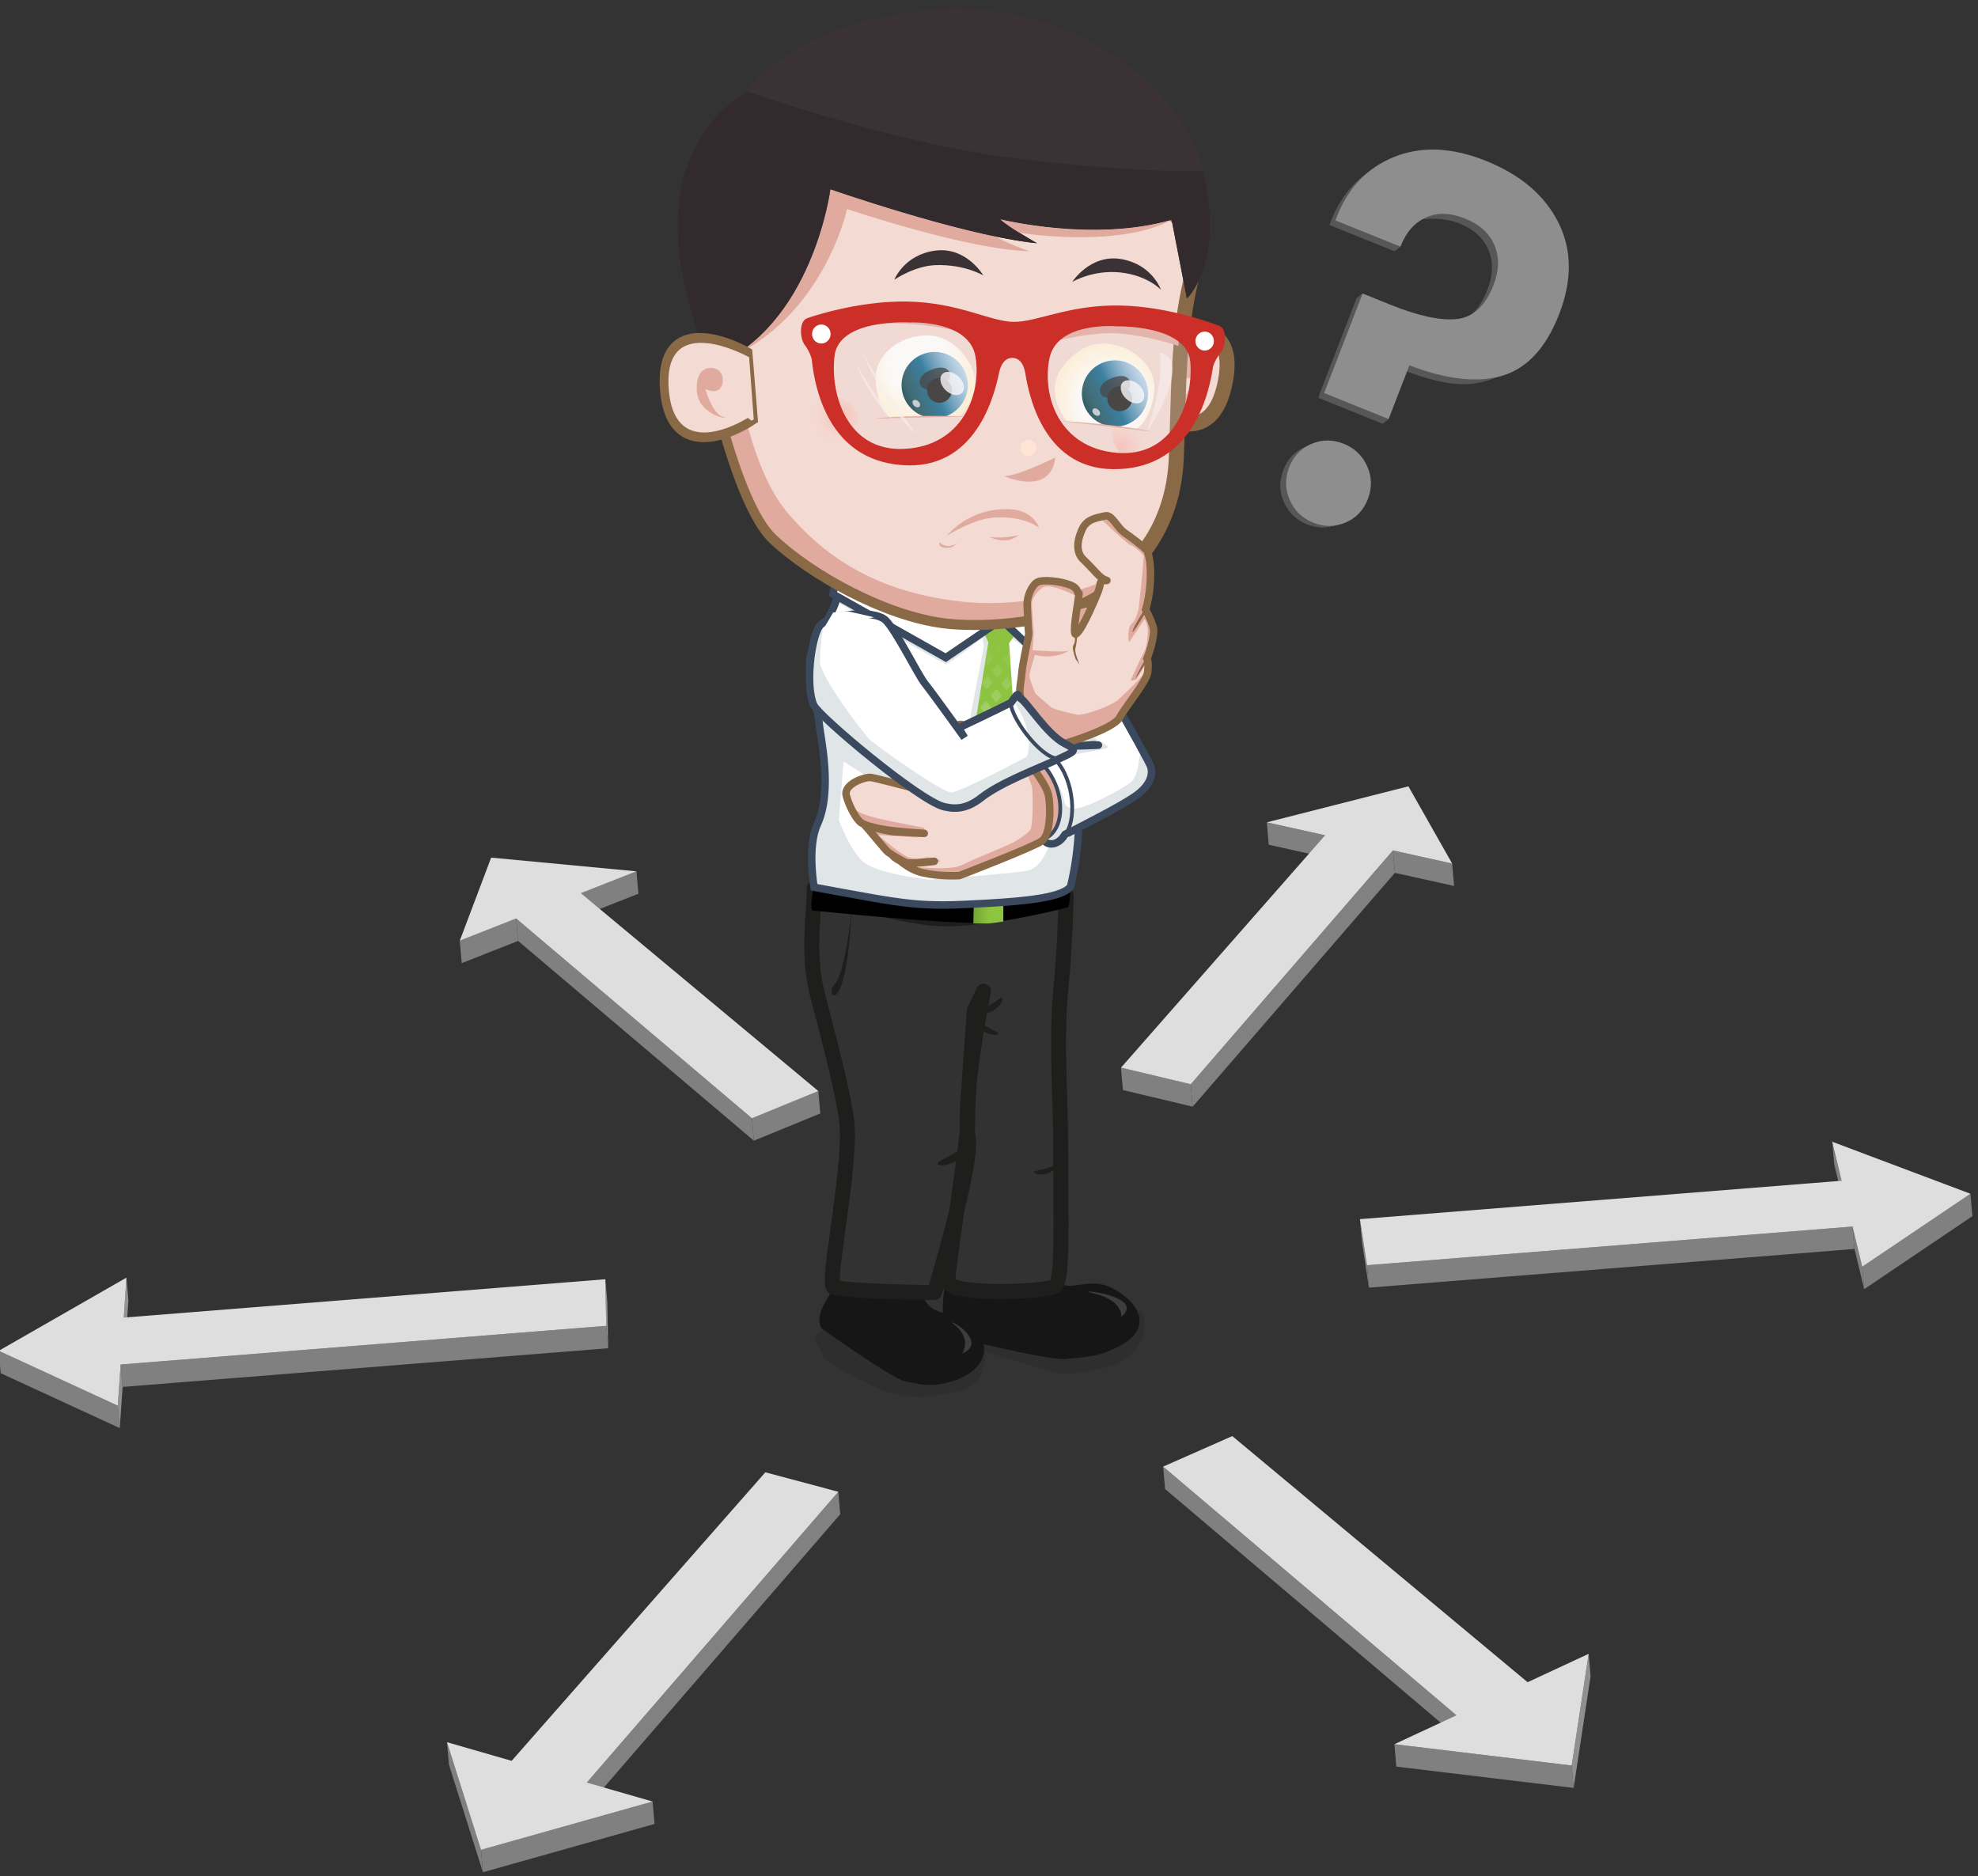 <?xml version="1.0" encoding="utf-8"?>
<!-- Generator: Adobe Illustrator 16.0.0, SVG Export Plug-In . SVG Version: 6.00 Build 0)  -->
<!DOCTYPE svg PUBLIC "-//W3C//DTD SVG 1.1//EN" "http://www.w3.org/Graphics/SVG/1.1/DTD/svg11.dtd">
<svg version="1.1" id="Layer_3" xmlns="http://www.w3.org/2000/svg" xmlns:xlink="http://www.w3.org/1999/xlink" x="0px" y="0px"
	 width="132px" height="125.203px" viewBox="0 0 132 125.203" enable-background="new 0 0 132 125.203" xml:space="preserve">
<rect x="0" y="0" width="132" height="125.203" fill="#333333" stroke="none"/>
<g>
	<g>
		<g enable-background="new    ">
			<g>
				<polygon fill="#808080" points="122.896,78.794 123.026,80.29 122.404,77.686 122.273,76.191 				"/>
			</g>
			<g>
				<polygon fill="#808080" points="91.223,84.431 91.353,85.926 90.883,82.85 90.753,81.355 				"/>
			</g>
			<g>
				<polygon fill="#808080" points="123.627,81.85 123.758,83.345 91.353,85.926 91.223,84.431 				"/>
			</g>
			<g>
				<polygon fill="#808080" points="124.273,84.533 124.404,86.028 123.758,83.345 123.627,81.85 				"/>
			</g>
			<g>
				<polygon fill="#808080" points="131.497,79.662 131.627,81.157 124.404,86.028 124.273,84.533 				"/>
			</g>
			<g>
				<polygon fill="#DEDEDE" points="122.273,76.191 131.497,79.662 124.273,84.533 123.627,81.85 91.223,84.431 90.753,81.355 
					122.896,78.794 				"/>
			</g>
		</g>
		<g enable-background="new    ">
			<g>
				<polygon fill="#808080" points="97.197,114.467 97.328,115.961 77.752,99.365 77.621,97.87 				"/>
			</g>
			<g>
				<polygon fill="#808080" points="104.886,117.816 105.016,119.311 93.184,117.889 93.054,116.394 				"/>
			</g>
			<g>
				<polygon fill="#8F8F8F" points="106.017,110.363 106.146,111.858 105.016,119.311 104.886,117.816 				"/>
			</g>
			<g>
				<polygon fill="#DEDEDE" points="82.236,95.833 101.942,112.256 106.017,110.363 104.886,117.816 93.054,116.394 97.197,114.467 
					77.621,97.87 				"/>
			</g>
		</g>
		<g enable-background="new    ">
			<g>
				<polygon fill="#808080" points="88.434,55.739 88.564,57.234 84.668,56.372 84.538,54.876 				"/>
			</g>
			<g>
				<polygon fill="#808080" points="96.908,57.626 97.039,59.122 93.087,58.246 92.957,56.75 				"/>
			</g>
			<g>
				<polygon fill="#808080" points="79.465,72.354 79.594,73.849 74.938,72.741 74.809,71.246 				"/>
			</g>
			<g>
				<polygon fill="#818181" points="92.957,56.75 93.087,58.246 79.594,73.849 79.465,72.354 				"/>
			</g>
			<g>
				<polygon fill="#DEDEDE" points="79.465,72.354 74.809,71.246 88.434,55.739 84.538,54.876 93.988,52.472 96.908,57.626 
					92.957,56.75 				"/>
			</g>
		</g>
		<g enable-background="new    ">
			<g>
				<polygon fill="#808080" points="42.475,58.146 42.604,59.641 38.893,61.101 38.763,59.606 				"/>
			</g>
			<g>
				<polygon fill="#808080" points="34.445,61.294 34.576,62.789 30.812,64.271 30.682,62.776 				"/>
			</g>
			<g>
				<polygon fill="#808080" points="50.178,74.625 50.308,76.12 34.576,62.789 34.445,61.294 				"/>
			</g>
			<g>
				<polygon fill="#808080" points="54.611,72.809 54.74,74.304 50.308,76.12 50.178,74.625 				"/>
			</g>
			<g>
				<polygon fill="#DEDEDE" points="42.475,58.146 38.763,59.606 54.611,72.809 50.178,74.625 34.445,61.294 30.682,62.776 
					32.777,57.23 				"/>
			</g>
		</g>
		<g enable-background="new    ">
			<g>
				<polygon fill="#818181" points="55.944,99.55 56.074,101.045 39.291,120.45 39.161,118.955 				"/>
			</g>
			<g>
				<polygon fill="#808080" points="43.551,120.22 43.681,121.715 32.228,124.938 32.098,123.443 				"/>
			</g>
			<g>
				<polygon fill="#808080" points="32.098,123.443 32.228,124.938 29.959,117.754 29.828,116.26 				"/>
			</g>
			<g>
				<polygon fill="#DEDEDE" points="51.074,98.25 55.944,99.55 39.161,118.955 43.551,120.22 32.098,123.443 29.828,116.26 
					34.144,117.504 				"/>
			</g>
		</g>
		<g enable-background="new    ">
			<g>
				<polygon fill="#929292" points="8.438,85.259 8.568,86.754 8.393,89.42 8.263,87.925 				"/>
			</g>
			<g>
				<polygon fill="#808080" points="40.455,88.475 40.585,89.97 8.182,92.551 8.051,91.056 				"/>
			</g>
			<g>
				<polygon fill="#949494" points="40.397,85.366 40.527,86.861 40.585,89.97 40.455,88.475 				"/>
			</g>
			<g>
				<polygon fill="#808080" points="7.863,93.805 7.994,95.3 0.047,91.637 -0.084,90.142 				"/>
			</g>
			<g>
				<polygon fill="#919191" points="8.051,91.056 8.182,92.551 7.994,95.3 7.863,93.805 				"/>
			</g>
			<g>
				<polygon fill="#DEDEDE" points="40.397,85.366 40.455,88.475 8.051,91.056 7.863,93.805 -0.084,90.142 8.438,85.259 
					8.263,87.925 				"/>
			</g>
		</g>
	</g>
</g>
<g>
	<g>
		<path opacity="0.1" d="M71.629,89.839c-2.124-0.119-4.202-0.293-4.202-0.293l-3.63-0.726c0,0-0.677,0.106-0.613,0.307
			c0.044,0.256,0.801,0.285,1.22,0.508c0.067,0.037,0.192,0.081,0.349,0.13c-1.4,0.233-4.443,1.851-5.362,1.426
			c-1.323-0.612-3.276-2.79-3.276-2.79s-1.692,0.511-1.748,0.7c-0.095,0.232,0.499,1.234,0.664,1.528
			c0.244,0.437,3.036,1.758,3.707,2.085c0.741,0.36,2.335,0.597,3.148,0.467c0.936-0.149,2.732-0.277,3.322-0.991
			c0.501-0.724,0.583-1.748,0.524-1.981c1.642,0.413,4.243,1.399,5.071,1.457c1.199,0.084,3.02-0.347,3.963-0.758
			c1.088-0.475,1.924-2.099,1.574-2.915C75.932,86.07,73.941,89.969,71.629,89.839z"/>
		<path fill="#161616" d="M63.238,85.725c0,0-0.25-0.183-0.307,1.227c-0.029,0.715-0.153,1.813,0.893,2.314
			c0,0,6.233,1.549,7.321,1.423c1.417-0.163,2.289-0.123,3.807-1.004c1.297-0.753,1.542-1.995,0.167-3.138
			c-2.435-2.022-3.688,0.255-4.936-1.381c-0.765-1.002-0.977-0.725-0.977-0.725L63.238,85.725z"/>
		<path fill="#161616" d="M56.23,85.29c0,0-0.079-0.229-0.83,1.037c-0.382,0.642-1.021,1.609-0.563,2.329
			c0,0,4.703,3.342,5.508,3.501c1.05,0.208,1.626,0.466,3.107,0.047c1.266-0.357,2.519-1.257,2.158-2.641
			c-0.638-2.453-3.226-1.26-3.93-2.912c-0.444-1.042-1.523-1.188-1.523-1.188L56.23,85.29z"/>
		<path fill="#3D3D3D" d="M64.205,90.331c0,0,0.698-0.969-0.518-1.937C62.867,87.741,66.141,89.473,64.205,90.331z"/>
		<path fill="#3D3D3D" d="M74.82,87.878c0,0,0.192-1.119-1.94-1.594C71.439,85.963,76.592,86.444,74.82,87.878z"/>
		<path fill="#323232" stroke="#1E1E1D" stroke-linecap="round" stroke-linejoin="round" stroke-miterlimit="10" d="M54.342,59.257
			c0,0,5.541,2.101,9.021,2.063c3.481-0.036,7.782-1.59,7.782-1.59s-0.042,3.138-0.354,6.317c-0.326,3.323-0.007,7.462-0.007,10.327
			c0,5.62,0.151,9.092-0.382,9.464c-0.535,0.374-6.91,0.648-7.134-0.291c-0.114-0.481,1.357-9.499,1.31-10.715
			c-0.054-1.299,0.354-5.824,0.445-7.404l0.613-1.283c0,0-1.429,6.912-1.018,9.859c0.265,1.897-2.259,10.249-2.259,10.249
			s-5.462-0.037-6.726-0.354c-0.484-0.121,1.063-7.497,0.91-10.607c-0.086-1.764-1.213-5.898-2.008-8.994
			C53.85,63.625,54.354,60.778,54.342,59.257z"/>
		<path fill="#1E1E1D" d="M70.573,77.696c0,0-0.57,0.276-1.357,0.416C68.428,78.251,70.045,78.82,70.573,77.696z"/>
		<path fill="#1E1E1D" d="M65.064,67.581c0,0,0.738-0.277,1.539-0.868C67.404,66.123,66.531,68.065,65.064,67.581z"/>
		<path fill="#1E1E1D" d="M64.57,76.331c0,0-0.697,0.601-1.751,1.089C61.766,77.909,64.245,78.105,64.57,76.331z"/>
		<path fill="#1E1E1D" d="M65.135,68.016c0,0,0.51,0.439,1.281,0.796C67.186,69.169,65.373,69.313,65.135,68.016z"/>
		<path fill="#1E1E1D" d="M56.838,60.735c0,0-0.446,4.296-1.157,4.965C54.969,66.37,56.461,68.321,56.838,60.735z"/>
	</g>
	<path d="M71.438,59.085c0,0-6.693,1.109-8.574,1.218c-1.883,0.106-8.577-1.074-8.577-1.074s-0.289,1.515-0.049,1.534
		c0.239,0.019,9.257,0.961,11.707,0.81c1.445-0.09,5.041-0.938,5.327-1.026C71.407,60.505,71.438,59.085,71.438,59.085z"/>
	
		<linearGradient id="SVGID_1_" gradientUnits="userSpaceOnUse" x1="-2530.688" y1="58.545" x2="-2528.575" y2="58.37" gradientTransform="matrix(-0.996 0.085 0.085 0.996 -2459.548 218.246)">
		<stop  offset="0" style="stop-color:#8DC440"/>
		<stop  offset="0.995" style="stop-color:#598428"/>
	</linearGradient>
	<path fill="url(#SVGID_1_)" d="M64.954,61.621c0,0,0.753,0.021,1.046,0c0.293-0.021,0.955-0.125,0.955-0.125l0.007-1.696
		l-1.972,0.271L64.954,61.621z"/>
	<g>
		<defs>
			<path id="SVGID_2_" d="M55.322,38.42c0,0,0.641,0.631,0.518,1.474c-0.123,0.842-1.563,2.953-1.778,3.99
				c-0.216,1.036,0.519,3.415,0.597,4.341c0.078,0.925,0.938,4.482-0.11,6.779c-0.7,1.531-0.221,4.204-0.221,4.204
				c6.495,1.194,6.911,1.344,11.631,1.066c2.489-0.146,4.944-0.378,5.481-1.107c0,0,0.825-3.077,0.463-6.302
				c-0.406-3.613-1.814-11.389-2.801-11.763c-0.988-0.374-2.596-1.803-2.596-1.803S56.657,38.531,55.322,38.42z"/>
		</defs>
		<use xlink:href="#SVGID_2_"  overflow="visible" fill="#FFFFFF"/>
		<clipPath id="SVGID_3_">
			<use xlink:href="#SVGID_2_"  overflow="visible"/>
		</clipPath>
		<path clip-path="url(#SVGID_3_)" fill="#E0E5E7" d="M55.236,39.813c0,0,7.705,4.506,7.903,4.505
			c0.199-0.001,2.422-1.756,2.422-1.756l0.097,0.577l-0.887,4.602l0.398,1.774l0.945-0.085l0.164-3.51l0.448-3.33l0.472-0.229
			l1.439,1.03l0.32,0.978l0.469,4.629l0.702,3.091l-0.022,4.145c0,0-0.538,1.65-1.509,1.856c-0.972,0.206-6.562,0.614-6.562,0.614
			s-3.625-0.379-4.506-1.258c-0.879-0.878-1.548-2.71-1.548-2.71l0.31-3.923l3.05,1.943l1.947,1.348c0,0,1.56,0.7,2.663,0.375
			s3.512-1.678,3.512-1.678l2.97-1.705l-0.813-1.419l-7.166,2.806l-5.182-3.844l-0.52-3.207l-0.527-3.962l-1.123-1.057l-1.342,1.821
			l0.412,6.427l0.121,2.771l-0.354,4.003c0,0-0.308,2.08-0.313,2.206c-0.006,0.125,0.714,1.75,0.714,1.75l3.7,0.592l7.087,0.708
			l4.928-0.607l1.582-0.681l0.553-3.784l0.268-5.726l0.273-3.17l-0.477-4.127l-2.419-2.458l-2.36,0.099l-3.567,0.504l-5.456-1.386
			l-2.673-0.963l-1.063,0.369L55.236,39.813z"/>
		<use xlink:href="#SVGID_2_"  overflow="visible" fill="none" stroke="#3B495E" stroke-width="0.5" stroke-miterlimit="10"/>
	</g>
	<g>
		<defs>
			<polygon id="SVGID_4_" points="64.561,40.059 66.777,40.163 68.977,40.612 67.342,42.919 67.982,52.469 66.097,54.727 
				64.43,52.302 65.959,42.855 			"/>
		</defs>
		
			<linearGradient id="SVGID_5_" gradientUnits="userSpaceOnUse" x1="-2490.135" y1="-9.209" x2="-2485.698" y2="-9.209" gradientTransform="matrix(-0.999 -0.047 -0.047 0.999 -2419.175 -59.542)">
			<stop  offset="0" style="stop-color:#8CC340"/>
			<stop  offset="1" style="stop-color:#8CC340"/>
		</linearGradient>
		<use xlink:href="#SVGID_4_"  overflow="visible" fill="url(#SVGID_5_)"/>
		<clipPath id="SVGID_6_">
			<use xlink:href="#SVGID_4_"  overflow="visible"/>
		</clipPath>
		<g opacity="0.5" clip-path="url(#SVGID_6_)">
			
				<linearGradient id="SVGID_7_" gradientUnits="userSpaceOnUse" x1="-2487.924" y1="-3.299" x2="-2487.924" y2="-14.668" gradientTransform="matrix(-0.999 -0.047 -0.047 0.999 -2419.175 -59.542)">
				<stop  offset="0" style="stop-color:#FFFBFC"/>
				<stop  offset="1" style="stop-color:#8CC340"/>
			</linearGradient>
			<path fill="url(#SVGID_7_)" d="M65.459,54.282l-0.326-0.449l0.367-0.419l0.326,0.451L65.459,54.282z M65.836,53.032l0.365-0.419
				l0.327,0.451l-0.368,0.418L65.836,53.032z M66.827,53.476l0.325,0.451l-0.366,0.418l-0.327-0.45L66.827,53.476z M64.508,52.969
				l0.367-0.419l0.348,0.48l-0.367,0.418L64.508,52.969z M65.21,52.168l0.367-0.418l0.347,0.479l-0.367,0.418L65.21,52.168z
				 M65.89,51.395l0.389-0.445l0.349,0.479l-0.392,0.444L65.89,51.395z M66.904,51.812l0.327,0.451l-0.392,0.444l-0.326-0.449
				L66.904,51.812z M67.529,52.674l0.325,0.451l-0.39,0.446l-0.326-0.452L67.529,52.674z M64.586,51.305l0.367-0.418l0.347,0.48
				l-0.367,0.417L64.586,51.305z M65.266,50.532l0.389-0.445l0.348,0.479l-0.39,0.446L65.266,50.532z M65.967,49.73l0.39-0.444
				l0.349,0.479l-0.392,0.444L65.967,49.73z M66.982,50.149l0.348,0.479l-0.392,0.445l-0.347-0.48L66.982,50.149z M67.607,51.011
				l0.324,0.451l-0.389,0.444l-0.326-0.449L67.607,51.011z M64.641,49.668l0.391-0.445l0.346,0.479l-0.389,0.444L64.641,49.668z
				 M65.343,48.868l0.39-0.445l0.347,0.479l-0.39,0.445L65.343,48.868z M66.046,48.067l0.389-0.444l0.348,0.479l-0.391,0.443
				L66.046,48.067z M67.06,48.485l0.349,0.479l-0.393,0.446l-0.347-0.48L67.06,48.485z M67.685,49.347l0.347,0.479l-0.39,0.444
				l-0.348-0.479L67.685,49.347z M64.719,48.004l0.39-0.444l0.347,0.479l-0.389,0.444L64.719,48.004z M65.42,47.203l0.391-0.444
				l0.346,0.48l-0.389,0.444L65.42,47.203z M66.123,46.403l0.39-0.445l0.347,0.479l-0.391,0.445L66.123,46.403z M67.137,46.821
				l0.349,0.479l-0.392,0.447l-0.347-0.48L67.137,46.821z M67.763,47.684l0.347,0.48l-0.391,0.443l-0.347-0.479L67.763,47.684z
				 M64.797,46.34l0.39-0.445l0.347,0.48l-0.391,0.445L64.797,46.34z M65.498,45.541l0.391-0.445l0.347,0.479l-0.39,0.445
				L65.498,45.541z M66.2,44.74l0.39-0.445l0.348,0.479l-0.391,0.444L66.2,44.74z M67.215,45.157l0.348,0.479l-0.391,0.444
				l-0.348-0.479L67.215,45.157z M67.84,46.02l0.347,0.479l-0.39,0.444l-0.348-0.479L67.84,46.02z M64.873,44.677l0.392-0.444
				l0.347,0.478l-0.391,0.446L64.873,44.677z M65.576,43.876l0.391-0.445l0.346,0.479l-0.39,0.446L65.576,43.876z M66.278,43.076
				l0.39-0.445l0.348,0.479l-0.391,0.444L66.278,43.076z M67.293,43.493l0.348,0.479l-0.391,0.446l-0.348-0.48L67.293,43.493z
				 M67.918,44.356l0.347,0.479l-0.39,0.445l-0.348-0.479L67.918,44.356z M64.952,43.013l0.39-0.445l0.348,0.479l-0.391,0.445
				L64.952,43.013z M65.654,42.212l0.39-0.445l0.347,0.48L66,42.692L65.654,42.212z M67.371,41.83l0.348,0.479l-0.392,0.444
				l-0.347-0.479L67.371,41.83z M67.996,42.692l0.346,0.479l-0.389,0.445l-0.348-0.479L67.996,42.692z"/>
		</g>
	</g>
	<polygon fill="#FFFFFF" stroke="#3B495E" stroke-width="0.5" stroke-miterlimit="10" points="67.105,41.63 68.827,43.257 
		69.53,40.586 67.064,41.215 	"/>
	<polygon fill="#FFFFFF" stroke="#3B495E" stroke-width="0.5" stroke-miterlimit="10" points="66.158,41.819 63.115,43.888 
		55.581,39.638 55.804,38.598 66.363,41.355 	"/>
	<path fill="#F3DAD2" stroke="#896946" stroke-miterlimit="10" d="M76.023,26.792c0,0,4.648,4.117,5.734-1.251
		c1.086-5.369-4.838-2.957-4.838-2.957L76.023,26.792z"/>
	<path fill="#E1AA9F" d="M79.751,25.112c0,0-0.529,1.629-1.269,1.8s1.693,0.083,1.843-1.724c0.149-1.808-1.235-1.675-1.551-1.205
		C78.431,24.497,78.611,25.592,79.751,25.112z"/>
	<path fill="#F3DAD2" stroke="#896946" stroke-miterlimit="10" d="M47.559,24.148c-0.25-15.922,16.004-13.044,20.283-12.073
		c4.281,0.969,13.354-0.009,11.681,6.455c-0.965,3.723-0.856,8.289-1.028,12.144c0,0,0,0.003,0,0.004
		c-0.453,8.947-9.332,10.499-9.332,10.499l0,0c-2.294,0.386-4.58,0.455-6.185,0.251c-3.913-0.497-8.792-3.224-11.272-5.561
		c-2.365-2.228-4.225-11.109-4.225-11.109L47.559,24.148z"/>
	<g>
		<path fill="#E1AA9F" d="M48.979,23.75c0,0,0.774,7.121,3.529,10.407c2.755,3.285,6.256,5.308,11.31,5.949
			c4.253,0.541,8.198-0.596,10.676-1.623c-2.577,2.047-5.301,2.52-5.301,2.52l0,0c-2.293,0.386-4.31,0.458-5.919,0.286
			c-4.011-0.43-9.03-3.229-11.516-5.617c-2.343-2.252-4.207-11.204-4.207-11.204L48.979,23.75z"/>
	</g>
	
		<radialGradient id="SVGID_8_" cx="-2183.502" cy="-92.752" r="3.22" gradientTransform="matrix(-0.627 -0.029 -0.029 0.627 -1315.559 22.533)" gradientUnits="userSpaceOnUse">
		<stop  offset="0" style="stop-color:#F8B5A8"/>
		<stop  offset="0.333" style="stop-color:#F9BBAF;stop-opacity:0.667"/>
		<stop  offset="0.804" style="stop-color:#FACBC1;stop-opacity:0.196"/>
		<stop  offset="1" style="stop-color:#FBD4CB;stop-opacity:0"/>
	</radialGradient>
	<circle opacity="0.75" fill="url(#SVGID_8_)" cx="55.343" cy="28.392" r="2.02"/>
	
		<radialGradient id="SVGID_9_" cx="-3574.382" cy="-94.114" r="3.22" gradientTransform="matrix(0.627 0.029 -0.029 0.627 2313.149 192.501)" gradientUnits="userSpaceOnUse">
		<stop  offset="0" style="stop-color:#F8B5A8"/>
		<stop  offset="0.333" style="stop-color:#F9BBAF;stop-opacity:0.667"/>
		<stop  offset="0.804" style="stop-color:#FACBC1;stop-opacity:0.196"/>
		<stop  offset="1" style="stop-color:#FBD4CB;stop-opacity:0"/>
	</radialGradient>
	<circle opacity="0.75" fill="url(#SVGID_9_)" cx="76.198" cy="28.801" r="2.02"/>
	<circle fill="#322A2C" cx="72.39" cy="25.766" r="1.503"/>
	<circle fill="#FDE4D4" cx="68.631" cy="29.885" r="0.544"/>
	<path fill="#E1AA9F" d="M55.414,12.625c0,0,6.141,2.144,11.01,3.154c0,0,0.642,0.405,2.26,0.982
		c-4.088-0.081-12.158-2.812-12.158-2.812s-1.666,7.885-8.99,10.388C54.268,21.662,55.414,12.625,55.414,12.625z"/>
	<circle fill="#423A3C" cx="72.62" cy="25.66" r="0.834"/>
	<g>
		<defs>
			<path id="SVGID_10_" d="M69.178,41.253c0,0,0.708-0.805,1.727,0.081c1.02,0.885,5.724,9.364,5.875,9.787
				c0.166,0.469,0.088,1.272-1.102,2.064c-1.06,0.704-2.854,1.602-4.333,2.374c-0.106,0.056-0.25,0.065-0.302,0.159
				c-0.274,0.489-0.788,0.718-1.17,0.532c-0.672-0.328-2.33-4.521-1.051-5.605c1.15-0.975,2.972-0.839,3.701-0.916
				s0.461,0.004,0.781-0.005c0.203-0.007-1.764,0.105-1.787,0.014C71.408,49.317,69.178,41.253,69.178,41.253z"/>
		</defs>
		<use xlink:href="#SVGID_10_"  overflow="visible" fill="#FFFFFF"/>
		<clipPath id="SVGID_11_">
			<use xlink:href="#SVGID_10_"  overflow="visible"/>
		</clipPath>
		<path clip-path="url(#SVGID_11_)" fill="#E0E5E7" d="M69.593,40.589c0,0,2.101,7.552,2.213,7.851
			c0.111,0.298,2.27,1.278,2.136,1.439c-0.133,0.162-3.979,0.736-4.108,0.813c-0.13,0.078-0.552,0.979-0.552,0.979
			s0.658-0.682,0.846-0.212s0.617,1.118,0.766,1.502c0.15,0.384,0.039,0.965,0.791,1s3.331-1.394,3.768-1.751
			c0.436-0.356,0.514-1.148,0.578-1.647c0.066-0.5,0.708-0.805,0.898-0.377c0.189,0.427,0.761,1.627,0.186,2.27
			c-0.574,0.644-4.384,3.313-4.384,3.313l-2.87,0.913c0,0-1.982-1.936-1.977-2.061c0.006-0.126,0.184-3.929,0.184-3.929l1.16-2.416
			l0.252-2.711l-0.76-3.889C68.719,41.678,69.17,39.941,69.593,40.589z"/>
		<use xlink:href="#SVGID_10_"  overflow="visible" fill="none" stroke="#3B495E" stroke-width="0.5" stroke-miterlimit="10"/>
	</g>
	<path fill="#E1AA9F" d="M70.424,30.529c0,0-2.33,1.173-3.393,1.254C67.031,31.783,70.113,33.156,70.424,30.529z"/>
	<path fill="#E1AA9F" d="M54.396,23.515c0,0,1.568-2.12,5.921-1.917c4.353,0.204,5.237,1.395,5.237,1.395l3.32,0.155
		c0,0,3.467-1.005,5.531-0.909c2.065,0.098,4.232,0.848,4.232,0.848l0.101-1.048l-4.582-1.004l-7.041,0.94l-7.41-1.615l-3.89,0.742
		l-1.409,2.19L54.396,23.515z"/>
	<circle fill="#322A2C" cx="61.966" cy="25.561" r="1.503"/>
	<path fill="#E1AA9F" stroke="#3C495D" stroke-width="0.25" stroke-miterlimit="10" d="M69.411,56.038
		c1.098-0.148,1.633-1.566,1.196-3.17c-0.438-1.603-1.685-2.782-2.781-2.636c-1.098,0.148-1.633,1.566-1.195,3.168
		C67.068,55.004,68.314,56.185,69.411,56.038z"/>
	<circle fill="#423A3C" cx="62.104" cy="25.391" r="0.834"/>
	<g>
		<path fill="#3A3234" d="M49.852,6.096c0,0,2.998-4.591,12.054-5.43c9.056-0.838,16.883,4.638,18.378,10.754
			c1.496,6.116-1.079,8.497-1.079,8.497l-1.017-5.246c-5.217,1.515-11.427-0.035-11.427-0.035c0.54,0.52,2.44,1.593,2.442,1.594
			c-0.153-0.015-0.308-0.031-0.462-0.051c-4.938-0.627-13.327-3.554-13.327-3.554s-1.146,9.036-7.879,11.713
			C47.535,24.338,41.05,11.653,49.852,6.096z"/>
	</g>
	<path fill="#322A2C" d="M49.852,6.096c0,0,9.721,3.436,17.688,4.447c7.968,1.013,12.744,0.877,12.744,0.877
		c1.496,6.116-1.079,8.497-1.079,8.497l-1.017-5.246c-5.217,1.515-11.427-0.035-11.427-0.035c0.54,0.52,2.44,1.593,2.442,1.594
		c-0.153-0.015-0.308-0.031-0.462-0.051c-4.938-0.627-13.327-3.554-13.327-3.554s-1.165,9.175-7.896,11.852
		C47.518,24.477,41.05,11.653,49.852,6.096z"/>
	<path fill="#E1AA9F" d="M78.188,14.671c-5.217,1.515-11.427-0.035-11.427-0.035c0.243,0.234,0.765,0.582,1.263,0.894
		C68.023,15.53,74.572,16.614,78.188,14.671z"/>
	<path fill="#F3DAD2" stroke="#896946" stroke-miterlimit="10" d="M50.066,27.913c0,0-5.139,3.486-5.525-1.978
		s5.177-2.312,5.177-2.312L50.066,27.913z"/>
	<path fill="#3A3234" d="M65.622,18.38c0,0-1.133-1.935-3.215-1.655c-2.081,0.279-2.725,1.942-2.725,1.942s1.349-0.933,2.773-0.976
		C64.381,17.633,65.622,18.38,65.622,18.38z"/>
	<path fill="#3A3234" d="M77.474,19.337c0,0-0.575-1.688-2.645-2.047c-2.069-0.361-3.276,1.526-3.276,1.526s1.382-0.832,3.216-0.634
		C76.601,18.38,77.474,19.337,77.474,19.337z"/>
	<g>
		<defs>
			<path id="SVGID_12_" d="M59.42,27.848l4.65-0.082c0,0,1.695-1.706,0.644-3.485c-0.858-1.451-1.912-1.907-2.938-1.889
				c-1.761,0.03-3.347,1.314-3.321,2.818C58.494,27.333,59.42,27.848,59.42,27.848z"/>
		</defs>
		<use xlink:href="#SVGID_12_"  overflow="visible" fill="#FFFFFF"/>
		<clipPath id="SVGID_13_">
			<use xlink:href="#SVGID_12_"  overflow="visible"/>
		</clipPath>
		
			<radialGradient id="SVGID_14_" cx="-3080.183" cy="-31.367" r="5.371" gradientTransform="matrix(0.999 0.047 -0.047 0.999 3136.986 200.536)" gradientUnits="userSpaceOnUse">
			<stop  offset="0.393" style="stop-color:#FFFFFF"/>
			<stop  offset="0.494" style="stop-color:#FFFBEF"/>
			<stop  offset="0.656" style="stop-color:#FFF5DC"/>
			<stop  offset="0.823" style="stop-color:#FFF2D1"/>
			<stop  offset="1" style="stop-color:#FFF1CD"/>
		</radialGradient>
		<path clip-path="url(#SVGID_13_)" fill="url(#SVGID_14_)" d="M67.095,25.613c-0.136,2.923-2.683,5.177-5.687,5.036
			c-3.005-0.141-5.33-2.622-5.193-5.544c0.136-2.921,2.682-5.176,5.688-5.036C64.906,20.209,67.231,22.692,67.095,25.613z"/>
		
			<linearGradient id="SVGID_15_" gradientUnits="userSpaceOnUse" x1="-2485.402" y1="-32.001" x2="-2481.035" y2="-29.669" gradientTransform="matrix(-0.999 -0.047 -0.047 0.999 -2419.38 -59.552)">
			<stop  offset="0" style="stop-color:#CCE0F4"/>
			<stop  offset="0.06" style="stop-color:#C3DAEF"/>
			<stop  offset="0.16" style="stop-color:#A9CAE2"/>
			<stop  offset="0.288" style="stop-color:#80AFCC"/>
			<stop  offset="0.437" style="stop-color:#478BAF"/>
			<stop  offset="0.567" style="stop-color:#0F6892"/>
			<stop  offset="0.865" style="stop-color:#194F58"/>
			<stop  offset="0.994" style="stop-color:#003641"/>
		</linearGradient>
		<circle clip-path="url(#SVGID_13_)" fill="url(#SVGID_15_)" cx="62.375" cy="25.695" r="2.211"/>
		<circle clip-path="url(#SVGID_13_)" fill="#202021" cx="62.693" cy="26.045" r="0.833"/>
		<g opacity="0.75" clip-path="url(#SVGID_13_)">
			<path fill="#202021" d="M62.865,25.563c-0.02-0.004-0.04-0.005-0.061-0.006c-0.119-0.005,0.121-0.018-0.014,0
				c-0.092,0.012-0.181,0.037-0.268,0.064c0.098-0.031-0.046,0.02-0.056,0.023c-0.042,0.019-0.082,0.041-0.122,0.063
				c-0.12,0.067,0.069-0.062-0.024,0.021c0.013-0.016,0.024-0.031,0.036-0.047c-0.029,0.048-0.025,0.036,0.016-0.036
				c-0.213,0.623-1.188,0.309-0.974-0.318c0.103-0.296,0.358-0.489,0.638-0.61c0.262-0.114,0.586-0.213,0.877-0.179
				c0.277,0.032,0.501,0.242,0.487,0.535C63.389,25.339,63.143,25.594,62.865,25.563L62.865,25.563z"/>
		</g>
		
			<ellipse transform="matrix(-0.727 -0.687 0.687 -0.727 92.148 87.86)" opacity="0.8" clip-path="url(#SVGID_13_)" fill="#FFFFFF" cx="63.542" cy="25.609" rx="0.909" ry="0.63"/>
		
			<ellipse transform="matrix(-0.728 -0.686 0.686 -0.728 87.184 88.506)" opacity="0.7" clip-path="url(#SVGID_13_)" fill="#FFFFFF" cx="61.158" cy="26.949" rx="0.291" ry="0.203"/>
	</g>
	<path fill="#E1AA9F" d="M64.757,27.8c0,0-4.806,0.074-6.007,0.136C57.549,27.999,60.098,27.627,64.757,27.8z"/>
	<g>
		<defs>
			<path id="SVGID_16_" d="M75.813,28.614L71.189,28.1c0,0-1.529-1.857-0.316-3.531c0.99-1.364,2.082-1.721,3.102-1.606
				c1.751,0.194,3.21,1.621,3.043,3.116C76.782,28.188,75.813,28.614,75.813,28.614z"/>
		</defs>
		<use xlink:href="#SVGID_16_"  overflow="visible" fill="#FFFFFF"/>
		<clipPath id="SVGID_17_">
			<use xlink:href="#SVGID_16_"  overflow="visible"/>
		</clipPath>
		
			<radialGradient id="SVGID_18_" cx="-2494.286" cy="-31.047" r="5.372" gradientTransform="matrix(-0.999 -0.047 -0.047 0.999 -2419.175 -59.542)" gradientUnits="userSpaceOnUse">
			<stop  offset="0.393" style="stop-color:#FFFFFF"/>
			<stop  offset="0.494" style="stop-color:#FFFBEF"/>
			<stop  offset="0.656" style="stop-color:#FFF5DC"/>
			<stop  offset="0.823" style="stop-color:#FFF2D1"/>
			<stop  offset="1" style="stop-color:#FFF1CD"/>
		</radialGradient>
		<path clip-path="url(#SVGID_17_)" fill="url(#SVGID_18_)" d="M68.379,25.673c-0.137,2.921,2.188,5.404,5.193,5.545
			c3.004,0.14,5.551-2.115,5.688-5.036c0.137-2.922-2.188-5.404-5.193-5.545S68.516,22.751,68.379,25.673z"/>
		
			<linearGradient id="SVGID_19_" gradientUnits="userSpaceOnUse" x1="-2497.242" y1="-32.001" x2="-2492.876" y2="-29.67" gradientTransform="matrix(-0.999 -0.047 -0.047 0.999 -2419.175 -59.542)">
			<stop  offset="0" style="stop-color:#CCE0F4"/>
			<stop  offset="0.06" style="stop-color:#C3DAEF"/>
			<stop  offset="0.16" style="stop-color:#A9CAE2"/>
			<stop  offset="0.288" style="stop-color:#80AFCC"/>
			<stop  offset="0.437" style="stop-color:#478BAF"/>
			<stop  offset="0.567" style="stop-color:#0F6892"/>
			<stop  offset="0.865" style="stop-color:#194F58"/>
			<stop  offset="0.994" style="stop-color:#003641"/>
		</linearGradient>
		<circle clip-path="url(#SVGID_17_)" fill="url(#SVGID_19_)" cx="74.408" cy="26.258" r="2.212"/>
		<circle clip-path="url(#SVGID_17_)" fill="#202021" cx="74.726" cy="26.607" r="0.832"/>
		<g opacity="0.75" clip-path="url(#SVGID_17_)">
			<path fill="#202021" d="M74.897,26.125c-0.019-0.003-0.039-0.004-0.06-0.005c-0.121-0.006,0.12-0.019-0.016-0.001
				c-0.09,0.013-0.18,0.038-0.268,0.065c0.1-0.031-0.045,0.019-0.054,0.023c-0.044,0.018-0.083,0.04-0.123,0.063
				c-0.12,0.067,0.069-0.063-0.024,0.021c0.012-0.016,0.024-0.031,0.037-0.048c-0.03,0.049-0.025,0.036,0.016-0.035
				c-0.215,0.623-1.188,0.309-0.975-0.318c0.103-0.297,0.359-0.488,0.638-0.611c0.263-0.113,0.586-0.212,0.876-0.178
				c0.278,0.032,0.502,0.242,0.488,0.535C75.421,25.902,75.176,26.157,74.897,26.125L74.897,26.125z"/>
		</g>
		
			<ellipse transform="matrix(-0.727 -0.687 0.687 -0.727 112.543 97.094)" opacity="0.8" clip-path="url(#SVGID_17_)" fill="#FFFFFF" cx="75.575" cy="26.172" rx="0.909" ry="0.631"/>
		
			<ellipse transform="matrix(-0.729 -0.685 0.685 -0.729 107.668 97.691)" opacity="0.7" clip-path="url(#SVGID_17_)" fill="#FFFFFF" cx="73.191" cy="27.512" rx="0.292" ry="0.203"/>
	</g>
	<path fill="#E1AA9F" d="M70.502,28.07c0,0,4.778,0.521,5.968,0.695C77.661,28.938,75.158,28.332,70.502,28.07z"/>
	<g>
		<g>
			<g>
				<path fill="#CC2F28" d="M53.705,23.02c0.317,0.413,0.459,0.911,0.459,0.911c0.273,2.704,1.541,6.99,6.385,7.123
					c4.843,0.131,5.904-5.165,6.133-6.216c0.23-1.05,0.886-0.953,0.886-0.953s0.663-0.072,0.845,0.985
					c0.185,1.059,1.02,6.39,5.863,6.438c4.842,0.048,6.294-4.188,6.682-6.88c0,0,0.164-0.492,0.5-0.894
					c0.364-0.436,0.451-1.62-0.112-1.8c0,0-3.188-1.283-6.608-1.347c-3.422-0.063-5.55,1.12-7.117,1.092
					c-1.565-0.029-3.641-1.292-7.063-1.355c-3.421-0.063-6.663,1.101-6.663,1.101C53.322,21.383,53.357,22.571,53.705,23.02z
					 M70.035,23.919c0.506-2.48,4.465-2.142,4.465-2.142s4.745-0.123,4.937,2.413c0.193,2.535-1.084,6.366-4.929,6.024
					C70.665,29.874,69.527,26.399,70.035,23.919z M55.694,23.75c0.302-2.527,5.038-2.229,5.038-2.229s3.971-0.19,4.37,2.308
					c0.4,2.496-0.886,5.925-4.741,6.123S55.393,26.274,55.694,23.75z"/>
				
					<ellipse transform="matrix(1 0.018 -0.018 1 0.428 -1.458)" fill="#FFFFFF" cx="80.375" cy="22.772" rx="0.617" ry="0.633"/>
				
					<ellipse transform="matrix(-1 -0.019 0.019 -1 109.206 45.629)" fill="#FFFFFF" cx="54.819" cy="22.297" rx="0.619" ry="0.634"/>
				<path opacity="0.2" fill="#EFE0E0" d="M70.035,23.919c0.506-2.48,4.465-2.142,4.465-2.142s4.745-0.123,4.937,2.413
					c0.193,2.535-1.084,6.366-4.929,6.024C70.665,29.874,69.527,26.399,70.035,23.919z M55.694,23.75
					c0.302-2.527,5.038-2.229,5.038-2.229s3.971-0.19,4.37,2.308c0.4,2.496-0.886,5.925-4.741,6.123S55.393,26.274,55.694,23.75z"/>
			</g>
			<path opacity="0.6" fill="#F7F0F0" d="M77.365,23.545c0,0,0.48,1.476-0.848,5.344C76.518,28.889,79.773,23.928,77.365,23.545z"/>
			<path opacity="0.6" fill="#F7F0F0" d="M61.123,28.979c0,0-3.098-4.366-3.514-5.424S58.506,26.532,61.123,28.979z"/>
			<path opacity="0.6" fill="#F7F0F0" d="M59.564,28c0,0-2.195-3.097-2.49-3.846C56.777,23.405,57.709,26.265,59.564,28z"/>
		</g>
	</g>
	<path fill="#F3DAD2" d="M50.301,27.989l-0.15,0.084c0,0-0.193-0.154-0.242-0.188c-0.914,0.56-4.957,2.69-5.285-1.951
		c-0.376-5.302,5.368-2.096,5.368-2.096L50.301,27.989z"/>
	<path fill="#E1AA9F" d="M47.073,25.958c0,0,0.446,1.654,1.177,1.862c0.729,0.207-1.696-0.003-1.754-1.815
		c-0.059-1.812,1.318-1.61,1.608-1.124C48.423,25.411,48.186,26.497,47.073,25.958z"/>
	<path fill="#E1AA9F" d="M69.34,35.219c0,0-0.355-1.154-1.919-1.237c-2.75-0.144-4.229,1.769-4.229,1.769s1.747-1.14,3.196-1.217
		C68.427,34.424,69.34,35.219,69.34,35.219z"/>
	<path fill="#E1AA9F" d="M67.275,36.047c0.269-0.026,0.736-0.355,0.736-0.355s-0.921,0.279-1.955,0.134
		C66.057,35.826,66.492,36.124,67.275,36.047z"/>
	<path fill="#E1AA9F" d="M63.34,36.552c0.27-0.026,0.524-0.294,0.524-0.294s-0.634,0.431-1.175-0.065
		C62.689,36.193,62.557,36.628,63.34,36.552z"/>
	
		<ellipse transform="matrix(-0.631 0.776 -0.776 -0.631 151.829 13.86)" fill="#E1AA9F" stroke="#896946" stroke-width="0.5" stroke-miterlimit="10" cx="72.619" cy="43.036" rx="2.96" ry="2.574"/>
	<g>
		<defs>
			<path id="SVGID_20_" d="M71.049,49.619c0,0,3.25-0.957,3.672-1.739c0.422-0.783,1.8-2.387,1.874-3.043
				c0.075-0.656-0.049-0.887-0.049-0.887s0.588-1.512,0.407-2.113c-0.182-0.603-0.502-1.153-0.502-1.153s0.194-0.606,0.275-1.414
				c0.145-1.447-0.046-2.381-0.238-2.586c-0.193-0.204-0.91-0.768-1.434-1.126c-0.524-0.358-0.854-1.261-1.317-1.13
				c-0.463,0.13-1.047,0.146-1.428,0.718c0,0-0.824,1.402-0.03,2.174c0.793,0.771,1.134,1.275,1.487,1.382s-0.306-0.085-0.343,0.242
				c-0.037,0.328-0.191,0.66-0.191,0.66s-0.985,2.441-1.423,2.701c-0.327,0.193,0.255-2.779,0.196-2.709
				c-0.135,0.169,0.086-0.305-0.599-0.565s-1.786-0.369-2.155-0.195c-0.368,0.174-0.721,0.932-0.703,1.515
				c0.017,0.584,0.072,1.704,0.101,1.89s-0.41,1.956-0.46,2.682c-0.049,0.725-0.303,1.389,0.061,1.846S67.732,48.828,71.049,49.619z
				"/>
		</defs>
		<use xlink:href="#SVGID_20_"  overflow="visible" fill="#F3DAD2"/>
		<clipPath id="SVGID_21_">
			<use xlink:href="#SVGID_20_"  overflow="visible"/>
		</clipPath>
		<path clip-path="url(#SVGID_21_)" fill="#E1AA9F" d="M72.063,39.88c0,0-1.962-1.041-2.481-0.675
			c-0.521,0.367-0.709,0.833-0.719,1.027c-0.009,0.195,0.136,1.905,0.127,2.072c-0.008,0.167-0.078,1.085-0.078,1.085
			s2.28,0.19,2.484,0.005s-0.702,0.693-2.332,0.311c0,0-0.362,1.183-0.372,1.378c-0.008,0.194,0.393,1.19,0.393,1.19
			s0.884,0.769,1.045,0.915c0.161,0.147,1.238,0.394,1.708,0.499s2.401-0.614,2.812-1.014c0.409-0.399,1.663-1.542,1.674-1.765
			c0.011-0.224,0.152-0.858,0.152-0.858l0.322-0.348c0,0,0.14,1.206-0.1,1.559c-0.24,0.352-1.7,2.907-1.872,3.012
			c-0.173,0.104-3.118,1.613-3.4,1.655c-0.281,0.043-1.653-0.468-1.837-0.728c-0.183-0.26-1.305-1.96-1.515-2.221
			c-0.212-0.261-0.325-0.824-0.308-1.187c0.017-0.362,0.164-1.724,0.32-2.079s0.283-1.886,0.277-2.361
			c-0.005-0.475-0.156-2.018,0.107-2.284s0.839-0.63,1.117-0.617c0.279,0.013,0.896-0.069,1.285-0.024
			c0.39,0.047,1.299,0.313,1.34,0.622C72.254,39.359,72.063,39.88,72.063,39.88z"/>
		<path clip-path="url(#SVGID_21_)" fill="#E1AA9F" d="M73.226,34.392c0,0,0.642,0.617,0.883,0.837
			c0.24,0.222,1.163,1.102,1.369,1.153c0.207,0.052,0.851,0.626,0.845,0.751c-0.006,0.126-0.096,1.169-0.103,1.294
			c-0.005,0.125-0.225,2.125-0.225,2.125s-0.118,0.749-0.469,1.067c-0.35,0.318-0.184,1.248-0.184,1.248l1.035-1.544
			c0,0,0.195,0.303,0.219,0.682c0.024,0.377-0.1,1.251-0.188,1.373c-0.09,0.121-0.836,1.761-0.931,1.966
			c-0.093,0.205,0.379-0.023,0.379-0.023l0.94-1.617l0.445-1.166l-0.453-1.947l0.213-1.875l-0.188-2.229L75.81,35.56l-1.563-1.497
			L73.226,34.392z"/>
		<use xlink:href="#SVGID_20_"  overflow="visible" fill="none" stroke="#896946" stroke-width="0.5" stroke-miterlimit="10"/>
	</g>
	<path fill="#896946" d="M71.881,42.264c0,0-0.307-1.346-0.15,0.381c0.032,0.357-0.179,0.377-0.136,0.661
		c0.043,0.283,0.189,0.682,0.189,0.682l0.265,0.35c0,0-0.354-0.777-0.285-1.062C71.91,42.667,71.881,42.264,71.881,42.264z"/>
	<path fill="#896946" d="M76.378,40.66c0,0-0.759,1.187-0.804,1.482c-0.044,0.296,0.974-1.438,0.974-1.438L76.378,40.66z"/>
	<path fill="#896946" d="M76.454,43.945c0,0-0.501,0.87-0.656,1.261c-0.111,0.278,0.809-1.194,0.809-1.194L76.454,43.945z"/>
	<g>
		<defs>
			<path id="SVGID_22_" d="M68.025,50.549c0,0-3.404-2.33-3.987-2.201c-0.583,0.128-3.571,0.811-3.571,0.811
				s-0.623,0.885-0.461,1.312c0.162,0.426,0.306,1.37,0.982,1.364c0.675-0.007,1.62-0.151,1.798-0.355
				c0.179-0.205,0.653-0.052,0.475,0.152c-0.179,0.205-0.556,0.682-0.556,0.682s-1.451,0.347-1.75,0.273s-2.398-0.638-2.828-0.701
				c-0.428-0.063-1.84,0.457-1.654,1.188c0.148,0.586,0.531,1.368,0.895,1.748c0.365,0.379,2.215,0.676,2.215,0.676l2.097,0.115
				c0,0-2.433-0.133-3.298-0.385c-0.227-0.066-0.715-0.196-0.656-0.137c0.288,0.291,1.354,1.637,1.535,1.77
				c0.182,0.134,1.198,0.792,1.469,0.766c0.271-0.025,1.621-0.15,1.621-0.15s-1.047,0.158-1.822,0.107
				c-0.472-0.03-0.977-0.48-0.934-0.468c0.313,0.095,0.869,0.874,2.02,1.134c1.152,0.259,2.412,0.179,2.412,0.179
				s4.87-1.872,5.496-2.307c0.627-0.435,0.607-2.46,0.421-3.157C69.755,52.267,68.521,50.522,68.025,50.549z"/>
		</defs>
		<use xlink:href="#SVGID_22_"  overflow="visible" fill="#F3DAD2"/>
		<clipPath id="SVGID_23_">
			<use xlink:href="#SVGID_22_"  overflow="visible"/>
		</clipPath>
		<path clip-path="url(#SVGID_23_)" fill="#E1AA9F" d="M56.372,52.592c0,0,0.231,0.896,0.646,1.374
			c0.417,0.478,2.093,0.749,2.249,0.797c0.157,0.046,2.376,0.467,2.376,0.467l0.151,0.264l0.131,0.284c0,0-0.781,0.103-0.841,0.1
			c-0.061-0.003-2.481-0.156-2.481-0.156s1.67,1.477,2.178,1.536c0.574,0.066,1.077-0.05,1.077-0.05l0.575,0.037l0.328,0.224
			l-0.688,0.229l-0.923,0.155c0,0,2.297,0.265,3.071-0.138c0.775-0.401,3.087-1.309,3.456-1.53c0.368-0.221,0.921-0.553,1.094-0.844
			c0.173-0.29,0.175-2.479,0.093-2.822c-0.084-0.342-0.373-0.973-0.373-0.973l0.539-0.472c0,0,1.077,1.224,1.124,1.505
			c0.047,0.28,0.002,2.945-0.087,3.141c-0.09,0.195-0.941,0.971-1.285,1.095c-0.344,0.123-3.492,1.469-3.875,1.57
			s-0.99,0.312-1.189,0.303c-0.198-0.009-2.303-0.107-2.771-0.309c-0.468-0.201-2.652-1.577-2.857-1.885
			c-0.204-0.309-1.866-2.655-1.928-3.036C56.1,53.077,56.175,52.324,56.372,52.592z"/>
		
			<use xlink:href="#SVGID_22_"  overflow="visible" fill="none" stroke="#896946" stroke-width="0.5" stroke-linecap="round" stroke-linejoin="round" stroke-miterlimit="10"/>
	</g>
	<g>
		<defs>
			<path id="SVGID_24_" d="M59.086,41.379c-0.801-0.738-3.918-0.421-4.447,0.48c-0.527,0.901-0.893,3.938-0.336,5.189
				c0.341,0.764,7.054,6.396,8.703,6.787c0.884,0.209,1.616,0.074,2.485-0.609c1.264-0.995,3.731-1.923,5.062-2.537
				c1.205-0.557,1.416-0.604,0.523-1.056c-1.263-0.639-2.567-2.866-3.021-3.055c-0.162-0.075,0.04-0.628-0.585,0.308
				c-1.193,0.604-3.492,1.689-3.492,1.689l0.39,0.654c0,0-2.198-3.062-2.649-3.617C61.268,45.059,59.777,42.02,59.086,41.379z"/>
		</defs>
		<use xlink:href="#SVGID_24_"  overflow="visible" fill="#FFFFFF"/>
		<clipPath id="SVGID_25_">
			<use xlink:href="#SVGID_24_"  overflow="visible"/>
		</clipPath>
		<path clip-path="url(#SVGID_25_)" fill="#E0E5E7" d="M55.029,41.094c0,0-0.319,2.052-0.311,3.058
			c0.01,1.005,2.903,4.797,3.331,5.208s4.832,3.548,5.447,3.521s5.025-2.39,5.025-2.39s0.711-1.475-0.991-3.871l0.465-0.397
			l2.229,2.505c0,0,1.352,0.958,1.49,0.964s0.339,0.519-0.001,0.614c-0.339,0.096-5.96,3.268-6.132,3.371
			c-0.173,0.104-1.871,0.61-1.871,0.61l-2.08-0.293l-2.93-2.454l-3.766-3.051l-1.059-1.251l-0.177-2.8l0.228-1.86
			C53.928,42.579,54.586,41.045,55.029,41.094z"/>
		<use xlink:href="#SVGID_24_"  overflow="visible" fill="none" stroke="#3B495E" stroke-width="0.5" stroke-miterlimit="10"/>
	</g>
	<polygon fill="#FFFFFF" points="55.598,40.877 55.037,41.834 58.333,41.191 56.563,40.787 	"/>
	<path fill="none" stroke="#3B495E" stroke-width="0.25" stroke-miterlimit="10" d="M67.447,46.896
		c0.057,1.175,2.325,4.045,3.347,3.695"/>
	<path fill="none" stroke="#3B495E" stroke-width="0.25" stroke-miterlimit="10" d="M71.043,55.719
		c0.821-0.855,0.673-3.654-0.606-5.018"/>
</g>
<g opacity="0.5">
	<g enable-background="new    ">
		<g>
			<defs>
				<path id="SVGID_26_" d="M98.289,21.184c-0.32,0.103-0.64,0.206-0.959,0.309c0.843-0.271,1.494-0.997,1.949-2.179
					c0.375-0.964,0.393-1.845,0.06-2.638c-0.335-0.795-0.985-1.388-1.953-1.777c-0.86-0.348-2.206-0.408-2.911-0.181
					c0.321-0.104,0.641-0.206,0.961-0.31c0.704-0.226,2.05-0.166,2.91,0.181c0.969,0.392,1.619,0.983,1.953,1.777
					s0.314,1.674-0.059,2.639C99.783,20.187,99.133,20.913,98.289,21.184z"/>
			</defs>
			<use xlink:href="#SVGID_26_"  overflow="visible" fill="#7C7C7C"/>
			<clipPath id="SVGID_27_">
				<use xlink:href="#SVGID_26_"  overflow="visible"/>
			</clipPath>
			<g clip-path="url(#SVGID_27_)" enable-background="new    ">
				<path fill="#7C7C7C" d="M98.289,21.184l-0.959,0.309c0.843-0.271,1.494-0.997,1.949-2.179c0.375-0.964,0.393-1.845,0.06-2.638
					c-0.335-0.795-0.985-1.388-1.953-1.777c-0.86-0.348-2.206-0.408-2.911-0.181l0.961-0.31c0.704-0.226,2.05-0.166,2.91,0.181
					c0.969,0.392,1.619,0.983,1.953,1.777s0.314,1.674-0.059,2.639C99.783,20.187,99.133,20.913,98.289,21.184"/>
			</g>
		</g>
		<g>
			<defs>
				<path id="SVGID_28_" d="M100.351,25.042c-0.32,0.104-0.64,0.207-0.96,0.309c-0.025,0.009-0.051,0.017-0.076,0.024
					c-1.651,0.501-3.162,0.272-5.658-0.684l0.396-0.31c2.497,0.957,4.57,1.186,6.222,0.684
					C100.301,25.058,100.325,25.05,100.351,25.042z"/>
			</defs>
			<use xlink:href="#SVGID_28_"  overflow="visible" fill="#7C7C7C"/>
			<clipPath id="SVGID_29_">
				<use xlink:href="#SVGID_28_"  overflow="visible"/>
			</clipPath>
			<g clip-path="url(#SVGID_29_)" enable-background="new    ">
				<path fill="#7C7C7C" d="M100.914,25.042l-0.961,0.309c-0.024,0.009-0.049,0.017-0.074,0.024
					c-1.652,0.501-3.727,0.272-6.223-0.684l0.396-0.31c2.497,0.957,5.135,1.186,6.785,0.684
					C100.865,25.058,100.889,25.05,100.914,25.042"/>
			</g>
		</g>
		<g>
			<polygon fill="#7C7C7C" points="93.459,16.459 93.062,16.768 88.724,15.018 89.685,14.709 			"/>
		</g>
		<g>
			<defs>
				<path id="SVGID_30_" d="M93.097,10.618c0.319-0.104,0.641-0.206,0.961-0.31c-0.169,0.054-0.335,0.115-0.499,0.182
					c-1.839,0.756-3.13,2.161-3.874,4.22l-0.961,0.309c0.745-2.058,2.036-3.463,3.874-4.219
					C92.762,10.732,92.929,10.67,93.097,10.618z"/>
			</defs>
			<use xlink:href="#SVGID_30_"  overflow="visible" fill="#7C7C7C"/>
			<clipPath id="SVGID_31_">
				<use xlink:href="#SVGID_30_"  overflow="visible"/>
			</clipPath>
			<g clip-path="url(#SVGID_31_)" enable-background="new    ">
				<path fill="#7C7C7C" d="M89.685,14.709l-0.961,0.309c0.745-2.058,2.036-3.463,3.874-4.219c0.164-0.067,0.331-0.129,0.5-0.182
					l0.96-0.31c-0.169,0.054-0.335,0.115-0.499,0.182C91.72,11.246,90.429,12.651,89.685,14.709"/>
			</g>
		</g>
		<g>
			<polygon fill="#7C7C7C" points="88.359,26.232 87.963,26.541 90.533,19.894 90.93,19.584 			"/>
		</g>
		<g>
			<polygon fill="#7C7C7C" points="92.666,27.969 92.27,28.278 87.963,26.541 88.359,26.232 			"/>
		</g>
		<g>
			<path fill="#EAEAEA" d="M103.997,14.852c0.908,1.812,0.929,3.843,0.059,6.091c-0.869,2.249-2.131,3.623-3.781,4.122
				c-1.651,0.502-3.725,0.273-6.222-0.684l-1.387,3.588l-4.307-1.737l2.57-6.647l1.859,0.75c1.871,0.754,3.351,1.073,4.439,0.954
				c1.089-0.118,1.905-0.879,2.448-2.283c0.373-0.965,0.392-1.845,0.059-2.639c-0.334-0.794-0.985-1.386-1.952-1.777
				c-0.969-0.39-1.838-0.418-2.608-0.082c-0.771,0.337-1.343,0.986-1.716,1.952l-4.338-1.75c0.744-2.059,2.035-3.464,3.873-4.22
				c1.838-0.754,3.904-0.669,6.199,0.257C101.487,11.672,103.088,13.042,103.997,14.852z"/>
		</g>
	</g>
	<g enable-background="new    ">
		<g>
			<defs>
				<path id="SVGID_32_" d="M90.016,34.757c-0.313,0.101-0.627,0.203-0.939,0.304c-0.611,0.198-1.23,0.17-1.857-0.083
					c-0.714-0.287-1.225-0.779-1.533-1.476c-0.308-0.696-0.319-1.41-0.035-2.143c0.281-0.731,0.77-1.244,1.461-1.539
					c0.082-0.034,0.164-0.065,0.247-0.092c0.313-0.102,0.628-0.203,0.94-0.305c-0.082,0.027-0.164,0.058-0.247,0.093
					c-0.69,0.294-1.179,0.808-1.462,1.538c-0.283,0.732-0.271,1.447,0.037,2.143c0.309,0.697,0.818,1.188,1.532,1.476
					C88.786,34.926,89.406,34.955,90.016,34.757z"/>
			</defs>
			<use xlink:href="#SVGID_32_"  overflow="visible" fill="#7C7C7C"/>
			<clipPath id="SVGID_33_">
				<use xlink:href="#SVGID_32_"  overflow="visible"/>
			</clipPath>
			<g clip-path="url(#SVGID_33_)" enable-background="new    ">
				<path fill="#7C7C7C" d="M90.016,34.757l-0.939,0.304c-0.611,0.198-1.23,0.17-1.857-0.083c-0.714-0.287-1.225-0.779-1.533-1.476
					c-0.308-0.696-0.319-1.41-0.035-2.143c0.281-0.731,0.77-1.244,1.461-1.539c0.082-0.034,0.164-0.065,0.247-0.092l0.94-0.305
					c-0.082,0.027-0.164,0.058-0.247,0.093c-0.69,0.294-1.179,0.808-1.462,1.538c-0.283,0.732-0.271,1.447,0.037,2.143
					c0.309,0.697,0.818,1.188,1.532,1.476C88.786,34.926,89.406,34.955,90.016,34.757"/>
			</g>
		</g>
		<g>
			<path fill="#EAEAEA" d="M89.674,29.614c0.728,0.293,1.251,0.796,1.566,1.507c0.316,0.711,0.33,1.439,0.041,2.184
				c-0.288,0.746-0.785,1.269-1.491,1.566c-0.706,0.3-1.424,0.302-2.151,0.007c-0.73-0.293-1.252-0.795-1.567-1.507
				c-0.315-0.71-0.329-1.438-0.041-2.185c0.288-0.744,0.785-1.267,1.491-1.565S88.944,29.32,89.674,29.614z"/>
		</g>
	</g>
</g>
</svg>
